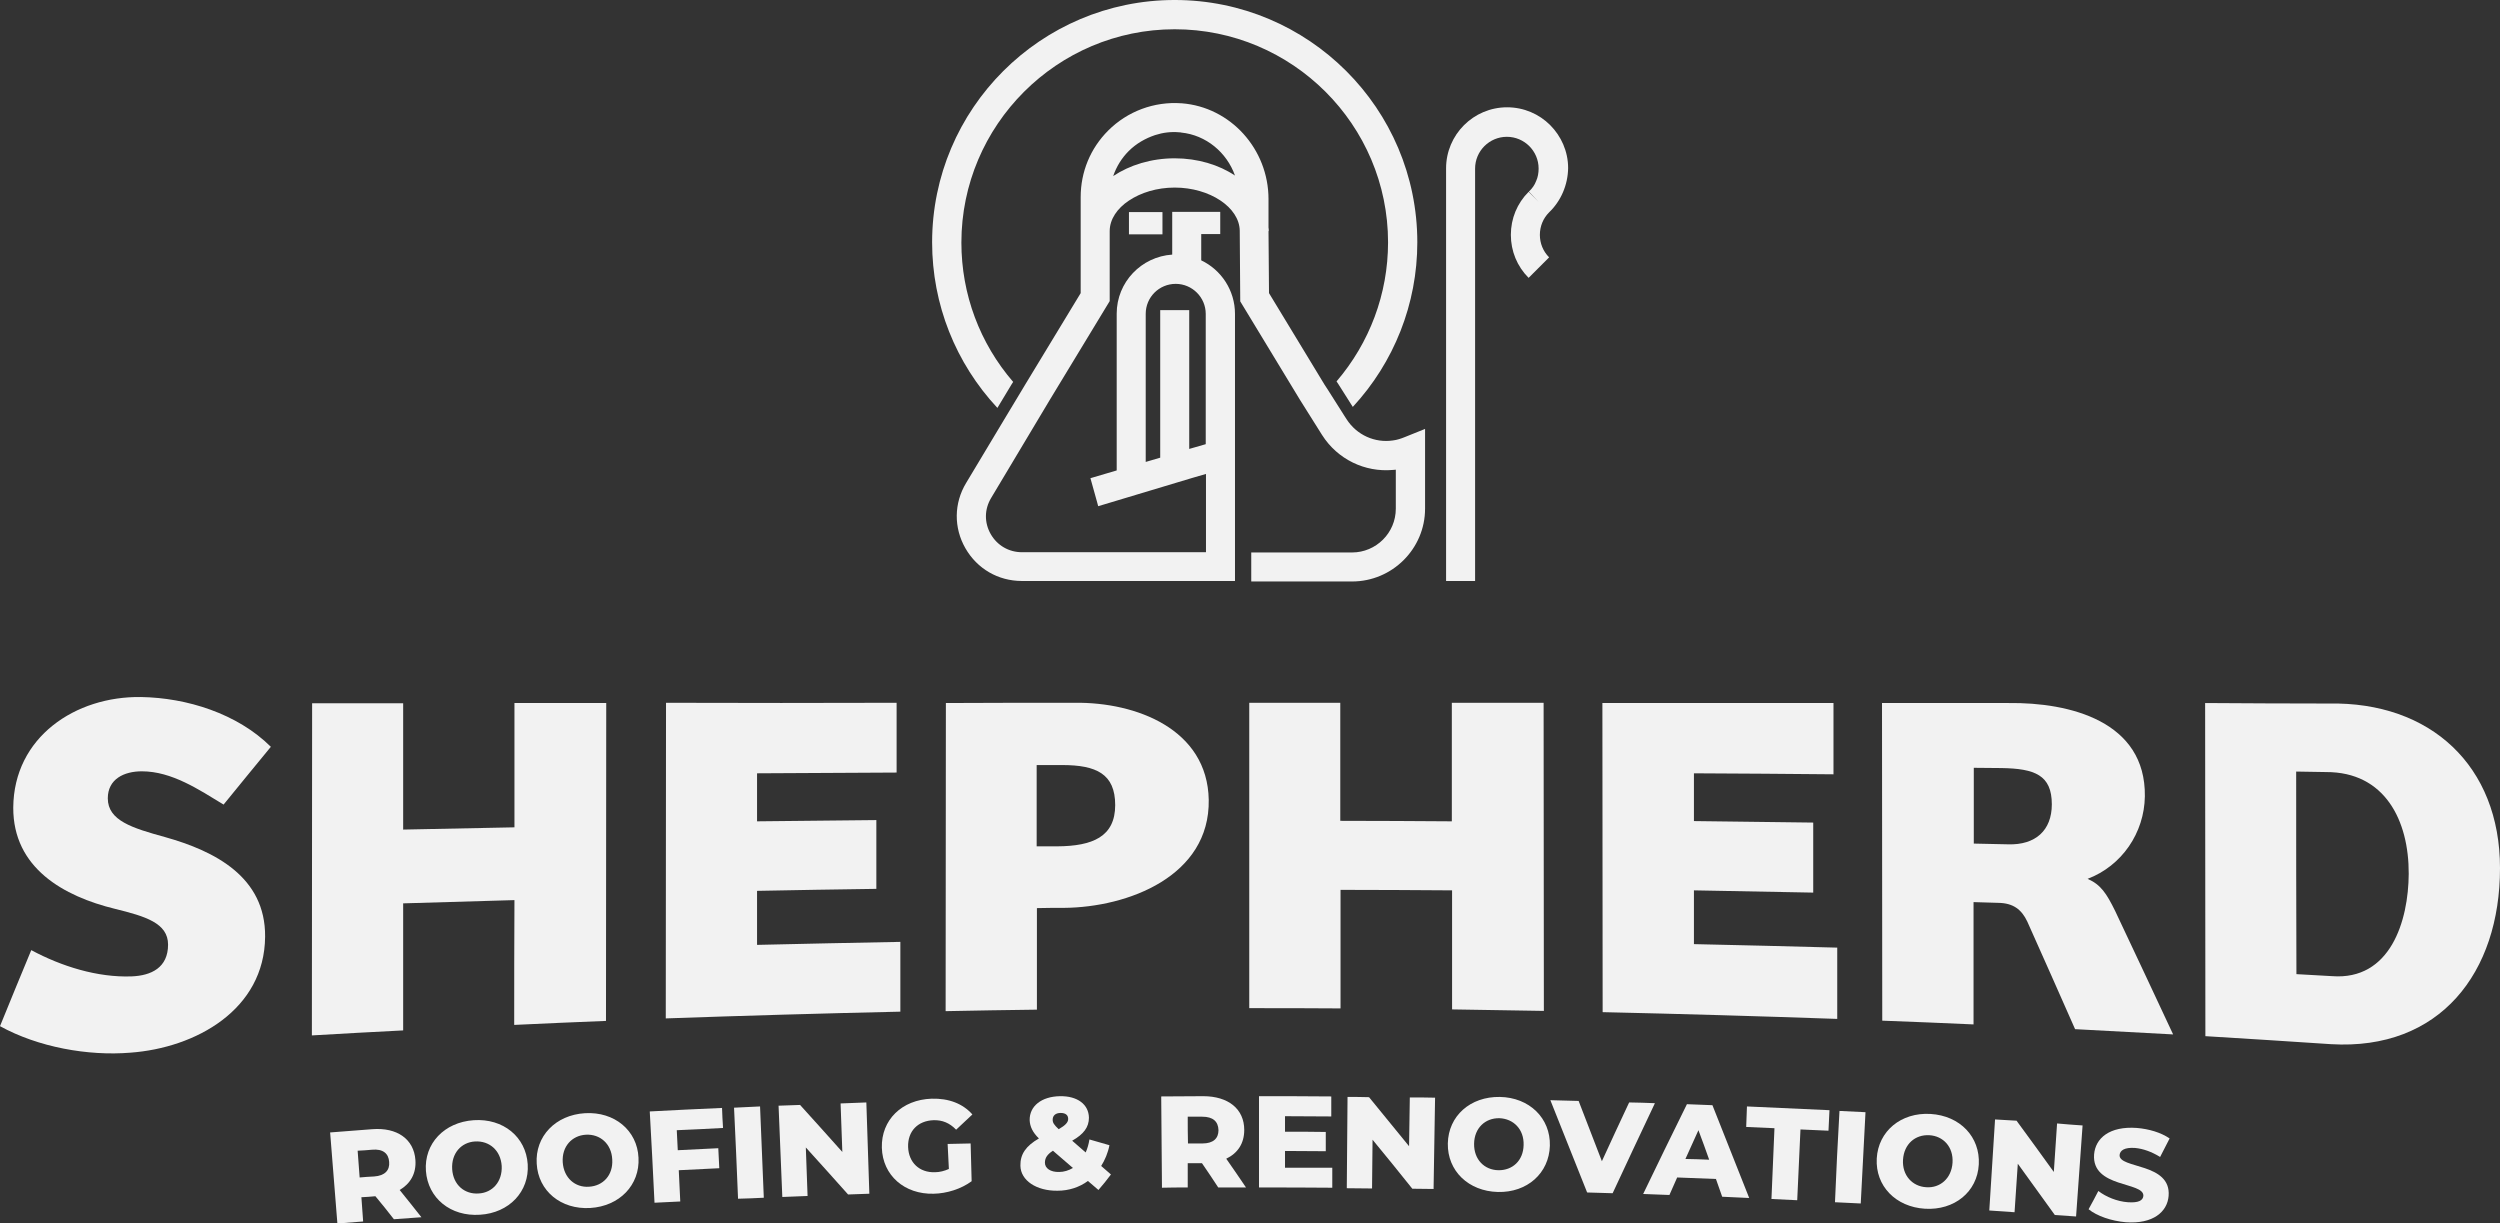 <?xml version="1.0" encoding="utf-8"?>
<!-- Generator: Adobe Illustrator 27.2.0, SVG Export Plug-In . SVG Version: 6.00 Build 0)  -->
<svg version="1.1" id="Layer_1" xmlns="http://www.w3.org/2000/svg" xmlns:xlink="http://www.w3.org/1999/xlink" x="0px" y="0px"
	 viewBox="0 0 999.6 489.2" style="enable-background:new 0 0 999.6 489.2;" xml:space="preserve">
<rect x="0" y="0" width="999.6" height="489.2" fill="#333333" stroke="none"/>
<style type="text/css">
	.st0{fill:#F2F2F2;}
</style>
<g>
	<path class="st0" d="M150.1,478.3c-2.2,0.2-3.4,0.3-5.6,0.4c0.3,3.9,0.4,5.8,0.7,9.7c-4.1,0.3-6.2,0.5-10.3,0.8
		c-1-12.1-1.9-24.3-2.9-36.4c6.7-0.5,10.1-0.8,16.8-1.3c10-0.8,16.7,4,17.3,12.3c0.4,5.4-2,9.5-6.3,12c3.5,4.3,5.2,6.5,8.7,10.9
		c-4.4,0.3-6.6,0.5-11,0.8C154.6,483.8,153.1,481.9,150.1,478.3L150.1,478.3z M148.8,459.7c-2.3,0.2-3.5,0.3-5.8,0.4
		c0.3,4.3,0.5,6.4,0.8,10.7c2.3-0.2,3.5-0.3,5.8-0.4c4.3-0.3,6.3-2.5,6-5.8C155.4,461.2,153.1,459.3,148.8,459.7L148.8,459.7z"/>
	<path class="st0" d="M170.3,468.2c-0.8-10.9,7.3-19.5,19.1-20.3c11.8-0.8,20.9,6.7,21.6,17.6s-7.4,19.5-19.1,20.2
		C180.2,486.5,171.1,479.1,170.3,468.2L170.3,468.2z M200.6,466.2c-0.4-6.3-5-10.1-10.6-9.8s-9.6,4.8-9.2,11.1s5,10.1,10.6,9.7
		C196.9,476.9,200.9,472.5,200.6,466.2z"/>
	<path class="st0" d="M214.6,465.3c-0.7-10.9,7.5-19.5,19.3-20.2c11.8-0.7,20.9,6.9,21.4,17.8c0.6,10.9-7.6,19.4-19.3,20.1
		C224.3,483.7,215.2,476.2,214.6,465.3L214.6,465.3z M244.8,463.6c-0.3-6.3-4.9-10.2-10.5-9.9c-5.6,0.3-9.7,4.7-9.3,11
		c0.4,6.3,5,10.2,10.5,9.8C241.1,474.2,245.2,469.9,244.8,463.6L244.8,463.6z"/>
	<path class="st0" d="M270.6,451.9c0.2,3.2,0.2,4.8,0.4,8c6.5-0.3,9.7-0.5,16.2-0.8c0.2,3.2,0.2,4.8,0.4,8
		c-6.5,0.3-9.7,0.5-16.2,0.8c0.2,5,0.4,7.5,0.6,12.5c-4.1,0.2-6.2,0.3-10.3,0.5c-0.6-12.2-1.2-24.3-1.9-36.5
		c11.5-0.6,17.3-0.9,28.9-1.4c0.1,3.2,0.2,4.8,0.4,8C281.6,451.4,278,451.6,270.6,451.9L270.6,451.9z"/>
	<path class="st0" d="M293.5,442.9c4.2-0.2,6.2-0.3,10.4-0.5c0.5,12.2,1,24.3,1.5,36.5c-4.1,0.2-6.2,0.3-10.3,0.4
		C294.6,467.2,294.1,455,293.5,442.9L293.5,442.9z"/>
	<path class="st0" d="M346.4,440.8c0.4,12.2,0.8,24.3,1.2,36.5c-3.4,0.1-5.1,0.2-8.5,0.3c-6.7-7.5-10.1-11.3-16.9-18.8
		c0.3,7.8,0.4,11.7,0.7,19.4c-4,0.2-6.1,0.2-10.1,0.4c-0.5-12.2-1-24.3-1.5-36.5c3.4-0.1,5.1-0.2,8.6-0.3
		c6.8,7.5,10.2,11.3,16.9,18.8c-0.3-7.8-0.4-11.7-0.7-19.4C340.3,441,342.3,441,346.4,440.8L346.4,440.8z"/>
	<path class="st0" d="M378.9,457.4c3.7-0.1,5.5-0.1,9.2-0.2c0.2,6,0.2,9.1,0.4,15.1c-4.2,3.1-9.9,4.9-15.2,5
		c-11.6,0.3-20.4-7.3-20.7-18.4s8-19.2,19.9-19.6c6.9-0.2,12.5,2,16.3,6.3c-2.6,2.4-3.9,3.7-6.5,6.1c-2.6-2.7-5.5-3.9-9-3.8
		c-6.3,0.2-10.4,4.4-10.2,10.7c0.2,6.2,4.5,10.3,10.7,10.1c1.9,0,3.8-0.5,5.6-1.3L378.9,457.4L378.9,457.4z"/>
	<path class="st0" d="M439.2,475.8c-1.7-1.4-2.5-2.2-4.2-3.6c-3.4,2.5-7.6,3.9-12.2,3.9c-8.4,0.1-14.7-4.1-14.8-10
		c-0.1-4.6,2.2-7.9,7.4-10.9c-2.5-2.4-3.6-4.8-3.7-7.3c-0.1-5.6,4.7-9.5,12.2-9.6c6.8-0.1,11.4,3.2,11.5,8.6c0,3.8-2.1,6.6-6.7,9.2
		c2.2,1.9,3.2,2.8,5.4,4.7c0.7-1.6,1.2-3.3,1.5-5.2c3.2,0.9,4.8,1.4,8,2.3c-0.6,3.1-1.8,5.9-3.3,8.3c1.6,1.4,2.3,2,3.9,3.4
		C442.3,472.1,441.3,473.4,439.2,475.8L439.2,475.8z M429,467c-3.2-2.8-4.8-4.1-8-6.9c-2.3,1.5-3.2,2.9-3.2,4.8
		c0,2.2,2.2,3.8,5.7,3.7C425.4,468.6,427.3,468,429,467L429,467z M420.9,447.7c0,1.2,0.5,2,2.4,3.8c2.8-1.6,3.8-2.8,3.8-4.1
		c0-1.5-1-2.4-3-2.4C422,445,420.9,446.1,420.9,447.7L420.9,447.7z"/>
	<path class="st0" d="M480.6,465.1c-2.3,0-3.4,0-5.7,0c0,3.9,0,5.8,0,9.7c-4.1,0-6.2,0-10.3,0.1c-0.1-12.2-0.2-24.3-0.3-36.5
		c6.7,0,10.1-0.1,16.8-0.1c10,0,16.4,5.1,16.4,13.5c0,5.4-2.6,9.3-7.2,11.5c3.2,4.6,4.8,6.9,7.9,11.5c-4.4,0-6.6,0-11.1,0
		C484.6,471,483.3,469,480.6,465.1L480.6,465.1z M480.7,446.5c-2.3,0-3.5,0-5.8,0c0,4.3,0,6.4,0.1,10.7c2.3,0,3.5,0,5.8,0
		c4.3,0,6.4-2,6.4-5.3C487.1,448.4,485,446.5,480.7,446.5L480.7,446.5z"/>
	<path class="st0" d="M532.7,466.9c0,3.2,0,4.8,0,8c-11.7-0.1-17.6-0.1-29.3-0.1c0-12.2,0-24.3,0-36.5c11.5,0,17.3,0,28.9,0.1
		c0,3.2,0,4.8,0,8c-7.4,0-11.1-0.1-18.5-0.1c0,2.5,0,3.7,0,6.2c6.5,0,9.8,0,16.3,0.1c0,3.1,0,4.6,0,7.7c-6.5,0-9.8-0.1-16.3-0.1
		c0,2.7,0,4,0,6.7C521.2,466.9,525.1,466.9,532.7,466.9L532.7,466.9z"/>
	<path class="st0" d="M573.8,438.9c-0.2,12.2-0.4,24.3-0.6,36.5c-3.4,0-5.1-0.1-8.5-0.1c-6.3-7.9-9.5-11.8-15.9-19.6
		c-0.1,7.8-0.1,11.7-0.2,19.5c-4,0-6.1-0.1-10.1-0.1c0.1-12.2,0.2-24.3,0.3-36.5c3.4,0,5.2,0,8.6,0.1c6.4,7.8,9.6,11.8,16,19.6
		c0.1-7.8,0.2-11.7,0.3-19.5C567.6,438.8,569.7,438.8,573.8,438.9L573.8,438.9z"/>
	<path class="st0" d="M578.9,457.2c0.2-11,9-18.8,20.8-18.6c11.8,0.2,20.3,8.5,20,19.5s-9.1,18.8-20.8,18.5S578.7,468.2,578.9,457.2
		z M609.2,457.8c0.2-6.3-4.1-10.5-9.7-10.7c-5.6-0.1-10,3.9-10.1,10.2s4.1,10.5,9.7,10.6S609.1,464.1,609.2,457.8L609.2,457.8z"/>
	<path class="st0" d="M661.7,441.1c-5.7,12-11.3,24-16.9,36c-4.1-0.1-6.1-0.2-10.2-0.3c-4.9-12.3-9.8-24.6-14.7-36.9
		c4.5,0.1,6.8,0.2,11.3,0.3c3.7,9.6,5.6,14.4,9.3,24.1c4.3-9.4,6.5-14.1,10.9-23.5C655.5,440.9,657.6,440.9,661.7,441.1L661.7,441.1
		z"/>
	<path class="st0" d="M686.1,471.4c-6.2-0.2-9.3-0.4-15.5-0.6c-1.2,2.8-1.9,4.2-3.1,7c-4.2-0.2-6.3-0.2-10.5-0.4
		c5.8-12,11.6-24,17.5-35.9c4.1,0.2,6.2,0.2,10.2,0.4c4.9,12.4,9.8,24.8,14.7,37.1c-4.3-0.2-6.5-0.3-10.8-0.5
		C687.6,475.7,687.1,474.3,686.1,471.4L686.1,471.4z M683.4,463.7c-1.7-4.7-2.5-7.1-4.3-11.8c-2.1,4.6-3.1,6.9-5.2,11.5
		C677.7,463.5,679.6,463.5,683.4,463.7L683.4,463.7z"/>
	<path class="st0" d="M709.5,451.1c-4.5-0.2-6.8-0.3-11.3-0.5c0.1-3.3,0.2-4.9,0.3-8.2c11,0.5,22,1,33,1.5c-0.2,3.3-0.2,4.9-0.4,8.2
		c-4.5-0.2-6.7-0.3-11.2-0.5c-0.5,11.3-0.8,17-1.3,28.3c-4.1-0.2-6.2-0.3-10.3-0.5C708.8,468.1,709,462.5,709.5,451.1L709.5,451.1z"
		/>
	<path class="st0" d="M735.5,444.2c4.2,0.2,6.2,0.3,10.4,0.5c-0.6,12.2-1.3,24.3-1.9,36.5c-4.1-0.2-6.2-0.3-10.3-0.5
		C734.2,468.5,734.8,456.3,735.5,444.2L735.5,444.2z"/>
	<path class="st0" d="M750.4,463.2c0.6-10.9,9.7-18.5,21.5-17.8s19.9,9.2,19.3,20.2s-9.8,18.4-21.5,17.7
		C758,482.6,749.8,474.2,750.4,463.2L750.4,463.2z M780.7,464.9c0.4-6.3-3.7-10.7-9.3-11c-5.6-0.3-10.1,3.5-10.5,9.8
		s3.8,10.7,9.3,11C775.7,475.1,780.3,471.2,780.7,464.9L780.7,464.9z"/>
	<path class="st0" d="M832.7,450c-0.9,12.1-1.7,24.3-2.6,36.4c-3.4-0.2-5.1-0.4-8.5-0.6c-5.9-8.2-8.9-12.3-14.8-20.5
		c-0.5,7.8-0.8,11.7-1.3,19.4c-4-0.3-6.1-0.4-10.1-0.7c0.8-12.1,1.5-24.3,2.3-36.4c3.4,0.2,5.1,0.3,8.6,0.5c6,8.2,9,12.3,14.9,20.5
		c0.5-7.8,0.8-11.6,1.3-19.4C826.6,449.6,828.6,449.7,832.7,450L832.7,450z"/>
	<path class="st0" d="M835.1,483.5c1.6-2.9,2.4-4.4,3.9-7.3c3.1,2.4,7.6,4.2,11.8,4.5c4.3,0.3,6-0.7,6.2-2.5
		c0.4-5.8-20.7-3.1-19.7-16.6c0.5-6.5,6.2-11.4,17.1-10.6c4.8,0.4,9.6,1.8,13.1,4.2c-1.5,3-2.3,4.4-3.8,7.4c-3.4-2.1-6.8-3.3-10-3.6
		c-4.3-0.3-6,1-6.2,2.8c-0.4,5.6,20.7,3,19.6,16.4c-0.5,6.3-6.2,11.3-17.1,10.5C844.2,488.2,838.4,486.2,835.1,483.5L835.1,483.5z"
		/>
</g>
<g>
	<path class="st0" d="M0,410.3c4.1-10.1,8.3-20.3,12.5-30.4c12.1,6.5,26.5,11,40.1,10.5c7.9-0.3,14.6-3.5,14.6-12.7
		c0-8.6-9-11.3-21.2-14.3c-20.5-5-40.8-16.3-40.7-40.5c0.2-28.2,24.9-44.6,51.1-44.2c18.3,0.3,38.5,6.6,51.9,19.9
		c-7.6,9.2-11.3,13.8-18.9,23.1c-9.9-6-20.7-13.3-32.7-13.3c-7.1,0-13.6,3.1-13.6,10.8c0,8.9,9.8,11.9,22.9,15.5
		c20,5.6,40.2,16,40,39.8c-0.2,29.2-27.7,44.5-53.9,46.4C35.2,422.3,15.2,418.7,0,410.3L0,410.3z"/>
	<path class="st0" d="M161.2,281.2c0,16.8,0,33.7,0,50.5c14.9-0.3,29.7-0.6,44.5-0.9c0-16.6,0-33.2,0-49.7c12.2,0,24.5,0,36.7,0
		c0,42.4-0.1,84.8-0.1,127.1c-12.2,0.5-24.5,1-36.7,1.6c0-16.6,0-33.3,0.1-49.9c-14.9,0.4-29.7,0.9-44.5,1.3c0,16.9,0,33.8,0,50.8
		c-12.2,0.6-24.3,1.3-36.5,2c0-44.3,0.1-88.5,0.1-132.8C136.9,281.2,149.1,281.2,161.2,281.2L161.2,281.2z"/>
	<path class="st0" d="M358.5,281c0,11.2,0,16.7,0,27.9c-18.6,0.1-37.2,0.2-55.8,0.3c0,7.7,0,11.5,0,19.2c15.9-0.2,31.8-0.3,47.7-0.5
		c0,11,0,16.5,0,27.5c-15.9,0.2-31.8,0.5-47.7,0.8c0,8.7,0,13,0,21.6c19.1-0.5,38.2-0.8,57.3-1.2c0,11.2,0,16.7,0,27.9
		c-31.3,0.7-62.5,1.6-93.8,2.7c0-42.1,0.1-84.2,0.1-126.2C297,281.1,327.8,281.1,358.5,281L358.5,281z"/>
	<path class="st0" d="M429.8,281c24.4-0.3,53,10.5,53.5,38.8c0.5,30.5-32.2,43-57.9,43.2c-4.3,0-6.5,0-10.8,0.1c0,13.5,0,27,0,40.6
		c-12.2,0.2-24.3,0.3-36.5,0.6c0-41.1,0.1-82.2,0.1-123.2C395.3,281,412.5,281,429.8,281L429.8,281z M445.9,321.9
		c0-12.5-7.6-16-21.2-16c-4.1,0-6.1,0-10.2,0c0,13,0,19.5,0,32.5c3.3,0,5,0,8.3,0C436.8,338.3,445.9,334.6,445.9,321.9L445.9,321.9z
		"/>
	<path class="st0" d="M535.9,281c0,15.7,0,31.5,0,47.2c14.8,0,29.7,0.1,44.6,0.2c0-15.8,0-31.6,0-47.4c12.2,0,24.5,0,36.7,0
		c0,41,0.1,82.1,0.1,123.2c-12.2-0.2-24.5-0.4-36.7-0.6c0-15.9,0-31.7,0-47.6c-14.9-0.1-29.7-0.2-44.6-0.2c0,15.8,0,31.6,0,47.4
		c-12.2-0.1-24.3-0.1-36.5-0.1c0-40.7,0-81.4,0-122.1C511.5,281,523.7,281,535.9,281L535.9,281z"/>
	<path class="st0" d="M733.1,281.1c0,11.4,0,17.1,0,28.5c-18.6-0.2-37.2-0.3-55.8-0.4c0,7.6,0,11.5,0,19.1
		c15.9,0.2,31.8,0.4,47.7,0.6c0,11.2,0,16.8,0,28c-15.9-0.3-31.8-0.6-47.7-0.9c0,8.6,0,12.9,0,21.5c19.1,0.4,38.2,0.9,57.3,1.4
		c0,11.4,0,17.1,0,28.5c-31.3-1.1-62.5-2-93.8-2.7c0-41.2-0.1-82.4-0.1-123.6C671.6,281.1,702.4,281.1,733.1,281.1L733.1,281.1z"/>
	<path class="st0" d="M803.1,281.1c24.5-0.3,54.9,7.3,54.5,37.3c-0.2,14.6-9.2,27.8-22.9,33c5.3,2.3,7.6,5.9,11,12.8
		c7.8,16.5,15.5,32.9,23.2,49.4c-13.1-0.7-26.2-1.4-39.2-2.1c-6.3-14.3-12.7-28.7-19.1-43c-2.3-4.9-5.7-7.4-11.5-7.5
		c-4-0.1-6-0.2-10-0.3c0,16.3,0,32.6,0,48.9c-12.2-0.5-24.3-1.1-36.5-1.5c0-42.3-0.1-84.6-0.1-127
		C769.5,281.1,786.3,281.1,803.1,281.1L803.1,281.1z M820.4,321.6c0-11.7-6.8-14.3-20.2-14.5c-4.4,0-6.6-0.1-11-0.1
		c0,12.1,0,18.2,0,30.3c5.5,0.1,8.3,0.2,13.8,0.3C813.8,337.9,820.4,332.1,820.4,321.6L820.4,321.6z"/>
	<path class="st0" d="M931.1,281.3c40.7-0.8,68.5,24.9,68.5,65.8c0,41.8-24,73-67.6,70.4c-16.7-1.1-33.5-2.2-50.2-3.2
		c0-44.4-0.1-88.8-0.1-133.2C898.1,281.2,914.6,281.3,931.1,281.3L931.1,281.3z M963.1,349.4c0.1-21.3-9.5-40.8-33.1-40.7
		c-4.8-0.1-7.1-0.1-11.9-0.2c0,27,0,54,0.1,81c5.7,0.3,8.5,0.5,14.2,0.8C955.8,392.1,963,368.2,963.1,349.4z"/>
</g>
<g>
	<path class="st0" d="M619.4,84.9c-2.4,2.4-3.7,5.6-3.7,9s1.3,6.6,3.7,9l-8.2,8.2c-4.6-4.6-7.1-10.7-7.1-17.2s2.5-12.6,7.1-17.2l4,4
		l-3.9-4.1c1.3-1.2,2.3-2.6,2.9-4.2c0.7-1.5,1-3.3,1-5c0-7-5.7-12.7-12.7-12.7s-12.7,5.7-12.7,12.7v164.9h-11.6v-165
		c0-13.4,10.9-24.4,24.4-24.4c6.7,0,12.8,2.7,17.2,7.1c4.4,4.4,7.2,10.5,7.2,17.2C626.9,74,624.1,80.4,619.4,84.9L619.4,84.9
		L619.4,84.9z"/>
	<path class="st0" d="M404.4,153.8l0.7-1.1c-13.3-15.4-20.7-35-20.7-55.7c0-47,38.3-85.3,85.3-85.3S555,49.9,555,96.9
		c0,20.6-7.4,40.2-20.6,55.6l0.8,1.2l5.7,9c16.5-17.8,25.8-41.2,25.8-65.8c0-53.5-43.5-96.9-97-96.9s-97,43.5-97,96.9
		c0,24.8,9.4,48.3,26.1,66.2L404.4,153.8L404.4,153.8z"/>
	<path class="st0" d="M561.6,174.8c-1.5,0.6-3,1.1-4.6,1.3h0c-7.2,1.1-14.5-2.1-18.6-8.5l-0.9-1.4l-6.4-10.1l-1.5-2.3l-22.2-36.6
		l-0.2-24.8h0.1c0-0.5,0-1-0.1-1.4l0-6.6v-4.8c0-20-15.2-36.8-34.7-38.3c-0.1,0-0.1,0-0.1,0c-10.9-0.8-21.6,3.2-29.3,10.9
		c-7.1,7.1-11,16.5-11,26.6v38.4l-22.2,36.6l-1.5,2.5l-6.2,10.3l-15.9,26.5c-4.9,8.1-5,17.9-0.3,26.1c4.7,8.2,13.1,13.1,22.6,13.1
		h85.2V125.5c0-9.4-5.5-17.6-13.5-21.4V93.6h7.6v-8.9h-19.2v17.1c-12.3,0.8-22.2,11-22.2,23.6v62.7l-10.5,3.1l2.7,9.7l0.4,1.5
		l37.6-11.3l5.5-1.6v31.3h-73.6c-5.2,0-9.9-2.7-12.5-7.3s-2.5-9.9,0.2-14.4l23.5-39.3l23.9-39.4v-28c0-4.7,3-9.1,7.7-12.2
		c4.8-3.2,11.2-5.2,18.3-5.2c14,0,25.9,7.9,26,17.3v0.1l0.2,28.1l23.9,39.4l8.8,14c6.2,9.8,17.2,15,28.3,14c0.4,0,0.8-0.1,1.2-0.1
		v15.6c0,9.7-7.9,17.5-17.5,17.5h-40.3v11.6h40.3c16.1,0,29.2-13.1,29.2-29.1v-31.9L561.6,174.8L561.6,174.8z M475.5,179.5V124
		h-11.6V183l-5.8,1.7v-59.2c0-6.7,5.4-12,12-12s12,5.4,12,12v52.1L475.5,179.5L475.5,179.5z M469.7,63.3c-9.4,0-18,2.7-24.6,7.1
		c1.3-3.8,3.4-7.2,6.2-10c3-3,6.7-5.1,10.6-6.4v0.7h0V54c3.1-1,6.3-1.4,9.6-1.1c0.3,0,0.5,0,0.8,0.1c9.9,1,18.2,7.9,21.5,17.2
		C487.4,65.9,478.9,63.3,469.7,63.3L469.7,63.3z"/>
	<rect x="451.4" y="84.8" class="st0" width="13.4" height="8.9"/>
</g>
</svg>
